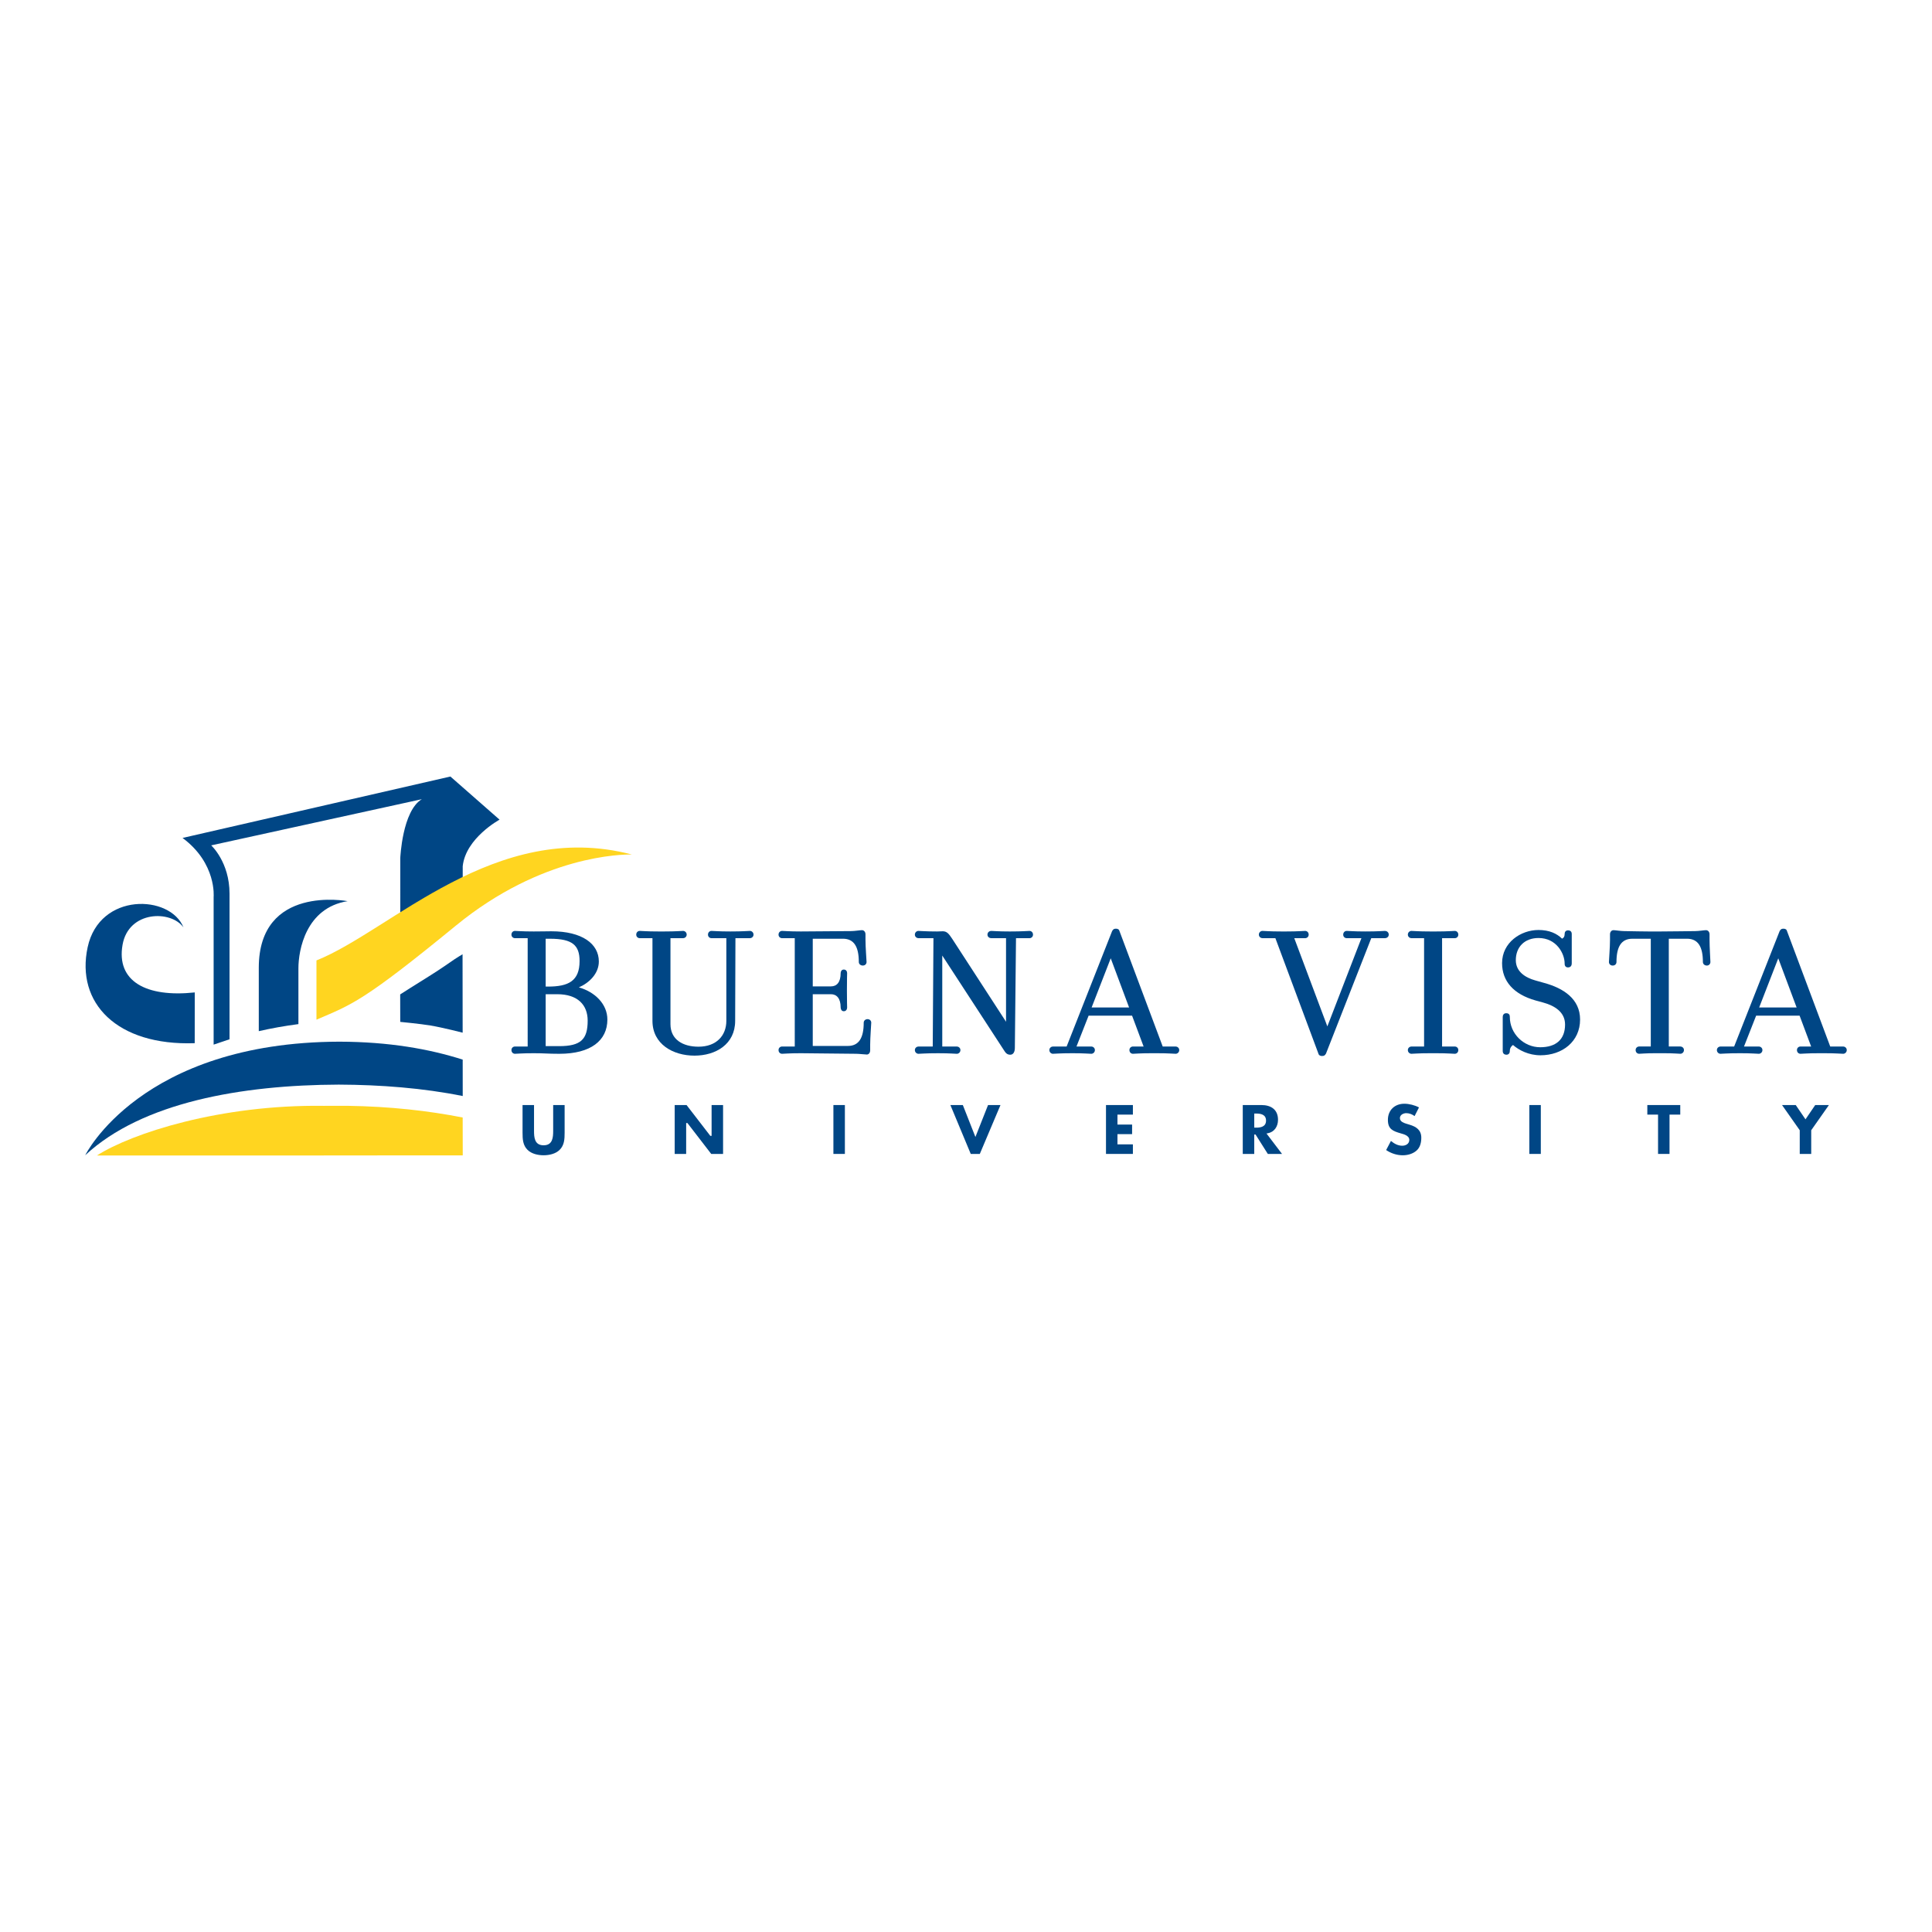 <?xml version="1.0" encoding="utf-8"?>
<!-- Generator: Adobe Illustrator 13.0.0, SVG Export Plug-In . SVG Version: 6.00 Build 14948)  -->
<!DOCTYPE svg PUBLIC "-//W3C//DTD SVG 1.0//EN" "http://www.w3.org/TR/2001/REC-SVG-20010904/DTD/svg10.dtd">
<svg version="1.0" id="Layer_1" xmlns="http://www.w3.org/2000/svg" xmlns:xlink="http://www.w3.org/1999/xlink" x="0px" y="0px"
	 width="192.756px" height="192.756px" viewBox="0 0 192.756 192.756" enable-background="new 0 0 192.756 192.756"
	 xml:space="preserve">
<g>
	<polygon fill-rule="evenodd" clip-rule="evenodd" fill="#FFFFFF" points="0,0 192.756,0 192.756,192.756 0,192.756 0,0 	"/>
	<path fill-rule="evenodd" clip-rule="evenodd" fill="#004685" d="M56.333,110.25v2.753c0,0.649-0.029,1.257-0.5,1.72
		c-0.396,0.393-1.026,0.538-1.599,0.538c-0.573,0-1.204-0.146-1.6-0.538c-0.47-0.463-0.499-1.07-0.499-1.72v-2.753h1.145v2.572
		c0,0.636,0.039,1.444,0.955,1.444c0.916,0,0.955-0.809,0.955-1.444v-2.572H56.333L56.333,110.25z"/>
	<polygon fill-rule="evenodd" clip-rule="evenodd" fill="#004685" points="67.314,110.25 68.498,110.25 70.87,113.326 
		70.996,113.326 70.996,110.25 72.141,110.25 72.141,115.127 70.958,115.127 68.585,112.046 68.459,112.046 68.458,115.127 
		67.314,115.127 67.314,110.25 	"/>
	<polygon fill-rule="evenodd" clip-rule="evenodd" fill="#004685" points="83.149,110.25 84.294,110.25 84.294,115.127 
		83.149,115.127 83.149,110.25 	"/>
	<polygon fill-rule="evenodd" clip-rule="evenodd" fill="#004685" points="97.317,113.436 98.578,110.25 99.819,110.25 
		97.756,115.127 96.852,115.127 94.82,110.25 96.062,110.25 97.317,113.436 	"/>
	<polygon fill-rule="evenodd" clip-rule="evenodd" fill="#004685" points="111.489,111.205 111.489,112.198 112.95,112.198 
		112.95,113.153 111.489,113.153 111.489,114.173 113.029,114.173 113.029,115.127 110.345,115.127 110.345,110.25 113.029,110.25 
		113.029,111.205 111.489,111.205 	"/>
	<path fill-rule="evenodd" clip-rule="evenodd" fill="#004685" d="M127.908,115.127h-1.418l-1.224-1.935h-0.13v1.935h-1.145v-4.877
		h1.861c0.959,0,1.656,0.454,1.656,1.472c0,0.666-0.365,1.227-1.028,1.346l-0.122,0.021L127.908,115.127L127.908,115.127z
		 M125.137,112.505h0.201c0.414,0,0.975-0.076,0.975-0.703s-0.561-0.703-0.975-0.703h-0.201V112.505L125.137,112.505z"/>
	<path fill-rule="evenodd" clip-rule="evenodd" fill="#004685" d="M141.133,111.352c-0.236-0.177-0.528-0.293-0.833-0.293
		c-0.246,0-0.631,0.146-0.631,0.496c0,0.184,0.111,0.307,0.237,0.388c0.063,0.04,0.134,0.073,0.2,0.1
		c0.066,0.025,0.133,0.047,0.19,0.066l0.331,0.101c0.684,0.203,1.176,0.539,1.176,1.301c0,0.49-0.117,0.977-0.489,1.296
		c-0.372,0.318-0.876,0.455-1.365,0.455c-0.589,0-1.167-0.193-1.653-0.521l0.479-0.91c0.315,0.265,0.691,0.478,1.127,0.478
		c0.318,0,0.704-0.164,0.704-0.584c0-0.226-0.159-0.369-0.329-0.461c-0.085-0.046-0.179-0.083-0.27-0.113
		c-0.088-0.029-0.173-0.052-0.243-0.072c-0.81-0.232-1.293-0.431-1.293-1.348c0-0.976,0.684-1.611,1.643-1.611
		c0.466,0,1.033,0.142,1.459,0.368L141.133,111.352L141.133,111.352z"/>
	<polygon fill-rule="evenodd" clip-rule="evenodd" fill="#004685" points="152.582,110.25 153.727,110.25 153.727,115.127 
		152.582,115.127 152.582,110.25 	"/>
	<polygon fill-rule="evenodd" clip-rule="evenodd" fill="#004685" points="166.568,115.127 165.424,115.127 165.424,111.205 
		164.354,111.205 164.354,110.25 167.64,110.25 167.64,111.205 166.568,111.205 166.568,115.127 	"/>
	<polygon fill-rule="evenodd" clip-rule="evenodd" fill="#004685" points="177.794,110.25 179.161,110.25 180.134,111.677 
		181.104,110.25 182.472,110.25 180.705,112.765 180.705,115.127 179.561,115.127 179.561,112.765 177.794,110.25 	"/>
	<path fill-rule="evenodd" clip-rule="evenodd" fill="#004685" d="M73.375,93.603l-0.028,8.246c0,2.332-1.932,3.472-4.062,3.472
		c-2.122,0-4.189-1.134-4.189-3.472l0-8.246h-1.264c-0.179,0-0.354-0.132-0.354-0.354c0-0.229,0.164-0.372,0.354-0.372
		c0.255,0,0.618,0.055,1.853,0.055h0.597c1.214,0,1.619-0.055,1.875-0.055c0.157,0,0.354,0.131,0.354,0.372
		c0,0.233-0.21,0.354-0.354,0.354h-1.264v8.578c0,1.535,1.233,2.248,2.798,2.248c1.774,0,2.777-1.098,2.777-2.58v-8.246h-1.478
		c-0.178,0-0.354-0.132-0.354-0.354c0-0.229,0.164-0.372,0.354-0.372c0.256,0,0.661,0.055,1.875,0.055
		c1.321,0,1.705-0.055,1.96-0.055c0.156,0,0.355,0.131,0.355,0.372c0,0.233-0.21,0.354-0.355,0.354H73.375L73.375,93.603z"/>
	<path fill-rule="evenodd" clip-rule="evenodd" fill="#004685" d="M86.819,104.801c0,0.203-0.124,0.409-0.333,0.409
		c-0.192,0-0.768-0.074-1.087-0.074l-5.496-0.056c-1.236,0-1.618,0.056-1.874,0.056c-0.19,0-0.354-0.143-0.354-0.372
		c0-0.222,0.176-0.354,0.354-0.354h1.264V93.603h-1.264c-0.178,0-0.354-0.132-0.354-0.354c0-0.229,0.165-0.372,0.354-0.372
		c0.256,0,0.639,0.055,1.874,0.055l5.027-0.037c0.319,0,0.896-0.093,1.066-0.093c0.218,0,0.354,0.193,0.354,0.409v0.554
		c0,0.756,0.107,2.03,0.107,2.214c0,0.192-0.144,0.354-0.376,0.354c-0.209,0-0.397-0.14-0.397-0.354c0-1.504-0.47-2.322-1.584-2.322
		h-3.011v4.754h1.819c0.563,0,0.965-0.391,0.965-1.325c0-0.127,0.068-0.354,0.312-0.354c0.251,0,0.333,0.207,0.333,0.354
		c0,0.166-0.021,0.498-0.021,1.716c0,1.2,0.021,1.551,0.021,1.717c0,0.124-0.066,0.372-0.333,0.372
		c-0.258,0-0.312-0.267-0.312-0.372c0-0.919-0.404-1.326-0.965-1.326h-1.819v5.161h3.501c1.113,0,1.583-0.817,1.583-2.321
		c0-0.205,0.177-0.354,0.376-0.354c0.232,0,0.376,0.162,0.376,0.354c0,0.184-0.107,1.457-0.107,2.195V104.801L86.819,104.801z"/>
	<path fill-rule="evenodd" clip-rule="evenodd" fill="#004685" d="M101.367,93.603l-0.115,10.94c0,0.393-0.145,0.686-0.461,0.686
		c-0.326,0-0.474-0.201-0.626-0.445l-6.155-9.45v9.077h1.456c0.145,0,0.355,0.12,0.355,0.354c0,0.24-0.198,0.372-0.355,0.372
		c-0.255,0-0.639-0.056-1.875-0.056c-1.299,0-1.704,0.056-1.959,0.056c-0.157,0-0.355-0.132-0.355-0.372
		c0-0.233,0.21-0.354,0.355-0.354h1.427l0.071-10.808h-1.499c-0.145,0-0.355-0.122-0.355-0.354c0-0.241,0.198-0.372,0.355-0.372
		c0.256,0,0.657,0.055,1.872,0.055l0.554-0.019c0.416,0,0.612,0.25,0.947,0.757l5.368,8.271v-8.338h-1.477
		c-0.154,0-0.376-0.111-0.376-0.354c0-0.251,0.21-0.372,0.376-0.372c0.233,0,0.639,0.055,1.854,0.055
		c1.342,0,1.703-0.055,1.959-0.055c0.19,0,0.355,0.143,0.355,0.372c0,0.222-0.177,0.354-0.355,0.354H101.367L101.367,93.603z"/>
	<path fill-rule="evenodd" clip-rule="evenodd" fill="#004685" d="M53.256,105.08c-1.235,0-1.619,0.056-1.875,0.056
		c-0.19,0-0.354-0.143-0.354-0.372c0-0.222,0.176-0.354,0.354-0.354h1.265V93.603h-1.265c-0.179,0-0.354-0.132-0.354-0.354
		c0-0.229,0.165-0.372,0.354-0.372c0.256,0,0.639,0.055,1.875,0.055c0.552,0,0.796-0.005,0.998-0.009l0.748-0.009
		c3.085,0,4.744,1.252,4.744,3.012c0,1.206-0.951,2.133-1.992,2.584c1.61,0.456,2.844,1.67,2.844,3.21
		c0,2.099-1.663,3.417-4.786,3.417C54.577,105.136,54.364,105.08,53.256,105.08L53.256,105.08z M54.442,93.658v4.773h0.242
		c2.015,0,3.14-0.548,3.14-2.543c0-1.565-0.693-2.23-2.948-2.23H54.442L54.442,93.658z M54.442,99.193v5.18h1.349
		c2.167,0,2.841-0.683,2.841-2.544c0-1.566-0.994-2.636-3.033-2.636H54.442L54.442,99.193z"/>
	<path fill-rule="evenodd" clip-rule="evenodd" fill="#004685" d="M115.423,105.08h-0.532c-1.215,0-1.619,0.056-1.854,0.056
		c-0.19,0-0.354-0.143-0.354-0.372c0-0.222,0.176-0.354,0.354-0.354h1.061l-1.15-3.075h-4.338l-1.209,3.075h1.482
		c0.146,0,0.354,0.12,0.354,0.354c0,0.24-0.197,0.372-0.354,0.372c-0.255,0-0.66-0.056-1.874-0.056c-1.321,0-1.704,0.056-1.96,0.056
		c-0.156,0-0.354-0.132-0.354-0.372c0-0.233,0.21-0.354,0.354-0.354h1.369l4.539-11.52c0.062-0.091,0.092-0.133,0.128-0.162
		c0.071-0.056,0.154-0.074,0.248-0.074c0.218,0,0.327,0.092,0.368,0.267l4.302,11.489h1.295c0.145,0,0.354,0.12,0.354,0.354
		c0,0.24-0.198,0.372-0.354,0.372C117.042,105.136,116.658,105.08,115.423,105.08L115.423,105.08z M108.911,100.517h3.739
		l-1.832-4.907L108.911,100.517L108.911,100.517z"/>
	<path fill-rule="evenodd" clip-rule="evenodd" fill="#004685" d="M136.811,93.603l-4.519,11.52
		c-0.063,0.092-0.096,0.137-0.135,0.165c-0.075,0.055-0.162,0.07-0.262,0.07c-0.186,0-0.326-0.081-0.368-0.267l-4.281-11.488h-1.295
		c-0.144,0-0.354-0.122-0.354-0.354c0-0.241,0.198-0.372,0.354-0.372c0.256,0,0.64,0.055,1.875,0.055h0.533
		c1.192,0,1.598-0.055,1.853-0.055c0.19,0,0.355,0.143,0.355,0.372c0,0.222-0.177,0.354-0.355,0.354h-1.082l3.3,8.801l3.399-8.801
		h-1.463c-0.179,0-0.354-0.132-0.354-0.354c0-0.229,0.164-0.372,0.354-0.372c0.255,0,0.639,0.055,1.854,0.055
		c1.342,0,1.726-0.055,1.959-0.055c0.167,0,0.377,0.121,0.377,0.372c0,0.244-0.222,0.354-0.377,0.354H136.811L136.811,93.603z"/>
	<path fill-rule="evenodd" clip-rule="evenodd" fill="#004685" d="M143.288,105.08h-0.597c-1.235,0-1.619,0.056-1.874,0.056
		c-0.157,0-0.355-0.132-0.355-0.372c0-0.233,0.21-0.354,0.355-0.354h1.264V93.603h-1.264c-0.146,0-0.355-0.122-0.355-0.354
		c0-0.241,0.198-0.372,0.355-0.372c0.255,0,0.639,0.055,1.874,0.055h0.597c1.214,0,1.619-0.055,1.853-0.055
		c0.19,0,0.355,0.143,0.355,0.372c0,0.222-0.176,0.354-0.355,0.354h-1.264v10.808h1.264c0.18,0,0.355,0.132,0.355,0.354
		c0,0.229-0.165,0.372-0.355,0.372C144.907,105.136,144.502,105.08,143.288,105.08L143.288,105.08z"/>
	<path fill-rule="evenodd" clip-rule="evenodd" fill="#004685" d="M150.954,104.26c-0.154,0.09-0.317,0.303-0.317,0.58
		c-0.007,0.104-0.014,0.158-0.037,0.209c-0.051,0.11-0.153,0.18-0.297,0.18c-0.364,0-0.375-0.305-0.375-0.372v-3.396
		c0-0.17,0.086-0.372,0.354-0.372c0.343,0,0.354,0.268,0.354,0.372c0,1.688,1.409,3.023,3.032,3.023c1.555,0,2.479-0.76,2.479-2.267
		c0-1.254-1.056-1.886-2.2-2.198l-0.746-0.203c-2.196-0.622-3.338-1.926-3.338-3.725c0-2.045,1.855-3.306,3.636-3.306
		c1.076,0,1.825,0.352,2.347,0.865c0.146-0.059,0.26-0.199,0.26-0.458c0.006-0.101,0.014-0.155,0.039-0.206
		c0.057-0.108,0.162-0.164,0.294-0.164c0.359,0,0.376,0.276,0.376,0.373v2.934c0,0.165-0.082,0.391-0.376,0.391
		c-0.133,0-0.24-0.056-0.295-0.169c-0.022-0.047-0.031-0.096-0.035-0.133l-0.003-0.087c0-1-0.821-2.545-2.606-2.545
		c-1.389,0-2.266,0.892-2.266,2.211c0,1.147,0.955,1.74,1.925,2.015l0.915,0.258c1.908,0.521,3.572,1.588,3.572,3.651
		c0,2.188-1.764,3.565-3.955,3.565C152.505,105.284,151.542,104.775,150.954,104.26L150.954,104.26z"/>
	<path fill-rule="evenodd" clip-rule="evenodd" fill="#004685" d="M169.898,95.979c0-1.504-0.47-2.322-1.584-2.322h-1.818v10.752
		h1.158c0.145,0,0.354,0.12,0.354,0.354c0,0.24-0.198,0.372-0.354,0.372c-0.256,0-0.555-0.056-1.769-0.056h-0.597
		c-1.235,0-1.49,0.056-1.746,0.056c-0.19,0-0.355-0.143-0.355-0.372c0-0.222,0.177-0.354,0.355-0.354h1.157V93.658h-1.839
		c-1.114,0-1.584,0.817-1.584,2.322c0,0.192-0.144,0.354-0.376,0.354c-0.233,0-0.376-0.162-0.376-0.354
		c0-0.185,0.106-1.458,0.106-2.214v-0.554c0-0.216,0.136-0.409,0.354-0.409c0.171,0,0.726,0.093,1.066,0.093
		c0,0,2.746,0.055,3.533,0.037c0.787,0,3.537-0.037,3.537-0.037c0.341,0,0.917-0.093,1.088-0.093c0.218,0,0.354,0.193,0.354,0.409
		v0.554c0,0.756,0.086,2.03,0.086,2.214c0,0.179-0.131,0.354-0.355,0.354C170.086,96.334,169.898,96.194,169.898,95.979
		L169.898,95.979z"/>
	<path fill-rule="evenodd" clip-rule="evenodd" fill="#004685" d="M182.022,105.08h-0.532c-1.215,0-1.619,0.056-1.854,0.056
		c-0.19,0-0.354-0.143-0.354-0.372c0-0.222,0.176-0.354,0.354-0.354h1.062l-1.151-3.075h-4.338L174,104.41h1.482
		c0.146,0,0.355,0.12,0.355,0.354c0,0.24-0.199,0.372-0.355,0.372c-0.256,0-0.66-0.056-1.874-0.056c-1.321,0-1.705,0.056-1.96,0.056
		c-0.156,0-0.354-0.132-0.354-0.372c0-0.233,0.21-0.354,0.354-0.354h1.369l4.539-11.52c0.062-0.091,0.092-0.133,0.128-0.162
		c0.071-0.056,0.154-0.074,0.248-0.074c0.218,0,0.328,0.092,0.368,0.267l4.302,11.489h1.295c0.145,0,0.354,0.12,0.354,0.354
		c0,0.24-0.198,0.372-0.354,0.372C183.642,105.136,183.258,105.08,182.022,105.08L182.022,105.08z M175.512,100.517h3.738
		l-1.832-4.907L175.512,100.517L175.512,100.517z"/>
	<path fill-rule="evenodd" clip-rule="evenodd" fill="#004685" d="M19.427,104.079c-7.771,0.271-11.88-4.016-10.682-9.576
		c1.188-5.513,8.248-5.26,9.561-1.973c-1.236-1.743-5.479-1.695-6.079,1.733c-0.637,3.638,2.348,5.271,7.204,4.752L19.427,104.079
		L19.427,104.079z"/>
	<path fill-rule="evenodd" clip-rule="evenodd" fill="#004685" d="M39.932,101.954l-0.005-2.742c0,0,1.767-1.13,2.795-1.761
		c1.029-0.631,2.442-1.614,2.619-1.741c0.176-0.126,0.808-0.504,0.808-0.504l0.01,7.824c0,0-1.999-0.513-3.202-0.714
		C41.893,102.139,39.932,101.954,39.932,101.954L39.932,101.954z"/>
	<path fill-rule="evenodd" clip-rule="evenodd" fill="#004685" d="M21.314,104.223V89.491c0,0,0.321-3.354-3.102-5.889l26.724-6.128
		l4.905,4.304c0,0-3.376,1.833-3.676,4.642v1.36c0,0-2.288,1.13-2.666,1.332c-0.379,0.202-3.562,2.246-3.562,2.246V85.6
		c0,0,0.197-4.693,2.148-5.864l-21.014,4.607c0,0,1.829,1.658,1.829,4.817v14.528L21.314,104.223L21.314,104.223z"/>
	<path fill-rule="evenodd" clip-rule="evenodd" fill="#FFD520" d="M31.572,95.823c7.491-3.003,17.839-14.13,31.463-10.57
		c-0.912-0.013-8.941,0.042-17.542,7.088c-9.31,7.627-10.378,7.869-13.92,9.393V95.823L31.572,95.823z"/>
	<path fill-rule="evenodd" clip-rule="evenodd" fill="#004685" d="M34.681,89.909c-4.166,0.661-4.908,4.888-4.908,6.7v5.566
		c-1.368,0.179-2.687,0.414-3.954,0.704v-6.325C25.822,88.215,34.681,89.909,34.681,89.909L34.681,89.909z"/>
	<path fill-rule="evenodd" clip-rule="evenodd" fill="#004685" d="M46.166,109.351c-3.941-0.795-8.194-1.123-12.373-1.139
		c-9.671,0.035-19.605,1.762-25.289,7.043c0,0,5.534-11.271,25.354-11.327c4.944,0.013,8.972,0.727,12.305,1.79L46.166,109.351
		L46.166,109.351z"/>
	<path fill-rule="evenodd" clip-rule="evenodd" fill="#FFD520" d="M46.169,115.271l-12.547,0.007l-1.361,0.003H9.674
		c3.46-2.214,12.3-5.094,22.62-4.95l2.361-0.004c4.28,0.062,8.072,0.492,11.507,1.166L46.169,115.271L46.169,115.271z"/>
</g>
</svg>
